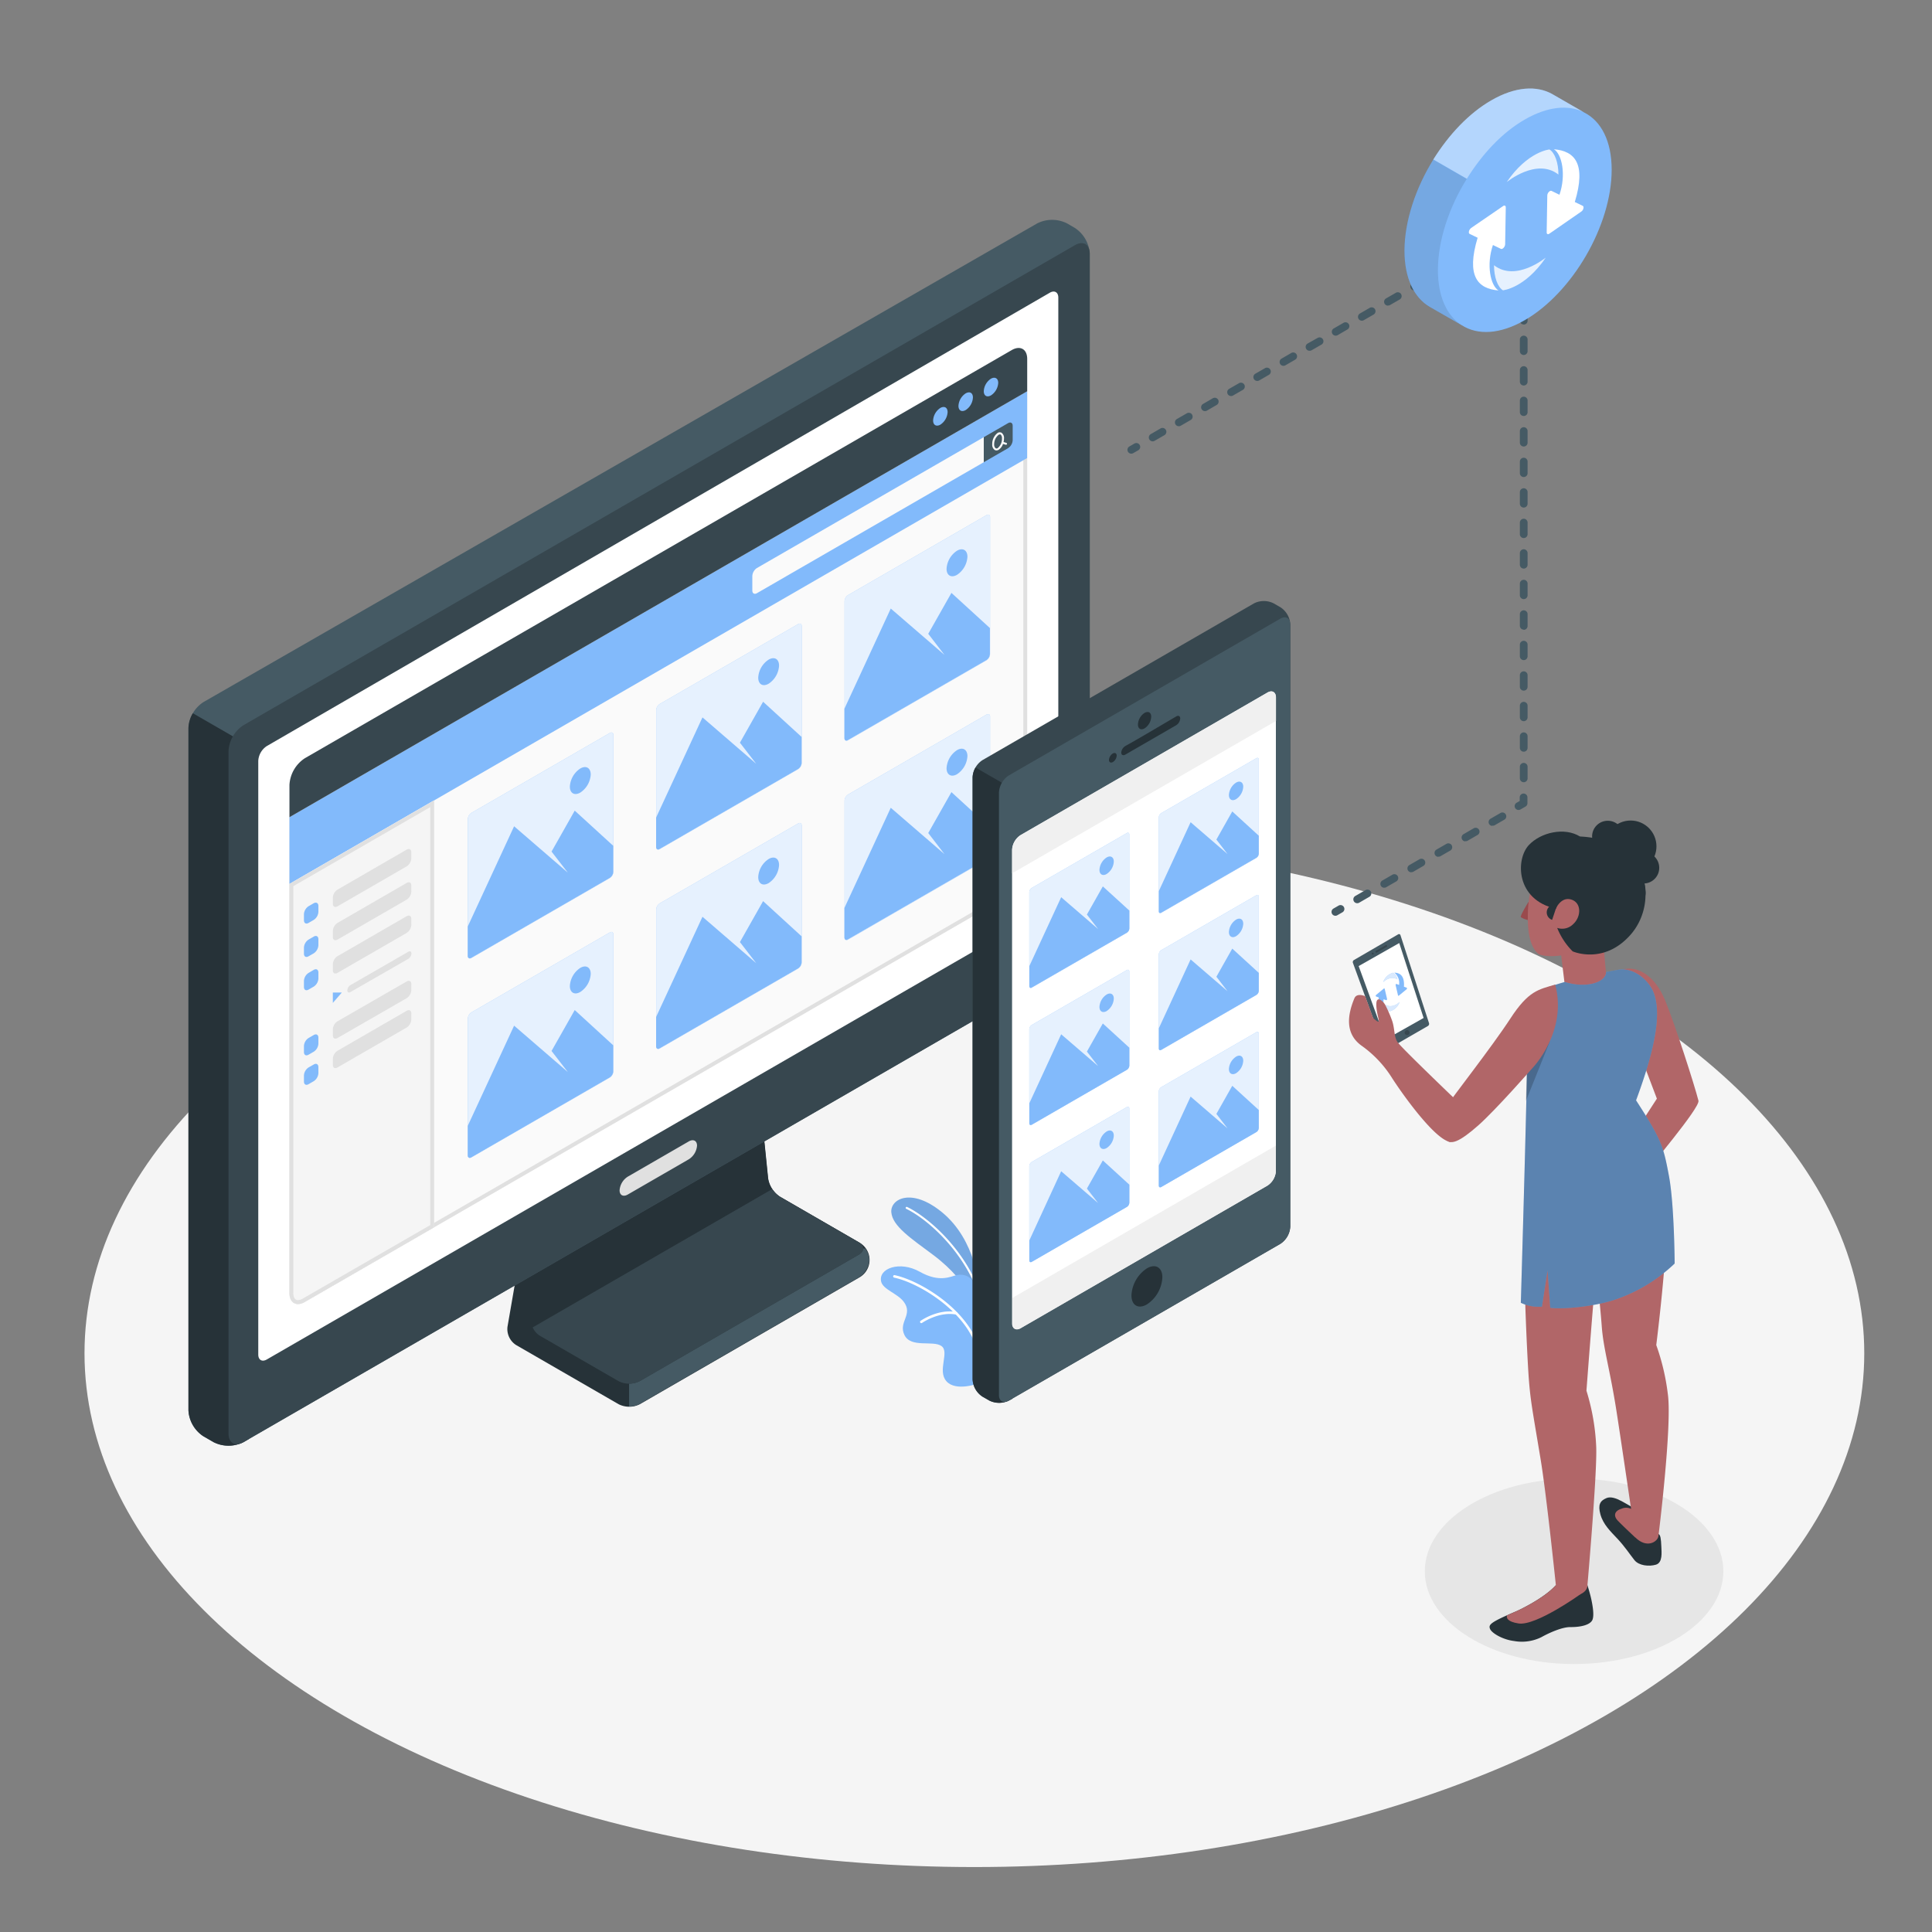 <svg xmlns="http://www.w3.org/2000/svg" viewBox="0 0 500 500"><rect x="0" y="0" width="500" height="500" fill="#808080" stroke="none"/><g id="freepik--Floor--inject-80"><ellipse id="freepik--floor--inject-80" cx="252.17" cy="350.23" rx="230.3" ry="132.96" style="fill:#f5f5f5"></ellipse></g><g id="freepik--Shadow--inject-80"><ellipse id="freepik--shadow--inject-80" cx="407.37" cy="406.65" rx="38.63" ry="24" style="fill:#e6e6e6"></ellipse></g><g id="freepik--Plant--inject-80"><g id="freepik--Plants--inject-80"><path d="M253,340l.36-6.65s-.62-12.31-9.61-19.65c-7.91-6.46-13.33-3.37-13.08,0,.28,3.64,5.14,6.81,10.86,11.09C251.62,332.36,253,340,253,340Z" style="fill:#82BAFB"></path><path d="M253,340l.36-6.65s-.62-12.31-9.61-19.65c-7.91-6.46-13.33-3.37-13.08,0,.28,3.64,5.14,6.81,10.86,11.09C251.62,332.36,253,340,253,340Z" style="opacity:0.1"></path><path d="M254.16,337.13a.26.26,0,0,1-.26-.19c-3.62-12.52-13.8-21.42-19.37-24.1a.26.26,0,0,1-.12-.35.27.27,0,0,1,.35-.13c5.65,2.72,16,11.75,19.65,24.43a.27.27,0,0,1-.18.33Z" style="fill:#fff"></path><path d="M253.53,357.88c-.31.2-6.17,2.34-8.6-.42s.91-7.6-1.3-9.12-7.9.59-9.56-2.84,2.38-5.26-.22-8.65c-1.64-2.14-5.34-3.13-5.81-5.18-.79-3.43,4.84-5.45,10-2.54s8,1.19,9.56.86,4.94-.11,5.24,5.38S253.53,357.88,253.53,357.88Z" style="fill:#82BAFB"></path><path d="M253.34,350.06a.32.32,0,0,1-.34-.24c-2.48-10.26-15.18-17.82-21.59-19.17a.34.34,0,0,1-.26-.39.33.33,0,0,1,.39-.25c6.56,1.38,19.55,9.12,22.1,19.65a.34.34,0,0,1-.24.4Z" style="fill:#fff"></path><path d="M238.46,342.43a.32.32,0,0,1-.29-.14.33.33,0,0,1,.08-.46c.19-.13,4.63-3.19,9.3-2.26a.33.33,0,0,1,.26.39.33.33,0,0,1-.38.25c-4.4-.87-8.76,2.13-8.8,2.16A.58.58,0,0,1,238.46,342.43Z" style="fill:#fff"></path></g></g><g id="freepik--Computer--inject-80"><g id="freepik--device-2--inject-80"><g id="freepik--Device--inject-80"><path d="M186,255.86l-41.13,23.75a7.7,7.7,0,0,0-3.31,4.74l-10.22,59a4.91,4.91,0,0,0,2.22,4.74l26.52,15.31a6.1,6.1,0,0,0,5.52,0l56.68-32.73a5.19,5.19,0,0,0,0-9.17l-20.39-11.78a7,7,0,0,1-3.09-4.76l-4.53-44.53a6.78,6.78,0,0,0-2.92-4.67A5.91,5.91,0,0,0,186,255.86Z" style="fill:#263238"></path><path d="M162.81,353v11a5.63,5.63,0,0,0,2.76-.66l56.68-32.73A5.9,5.9,0,0,0,225,326.1a5.53,5.53,0,0,0-1.08-3h-9.28Z" style="fill:#455a64"></path><path d="M191.15,258.86,150,282.6a7.73,7.73,0,0,0-3.3,4.74l-9.28,53.57a4.9,4.9,0,0,0,2.22,4.74l20.39,11.77a6.1,6.1,0,0,0,5.52,0l56.68-32.72c1.53-.88,1.53-2.31,0-3.19l-20.39-11.78a7,7,0,0,1-3.09-4.76l-4.53-44.53A1.91,1.91,0,0,0,191.15,258.86Z" style="fill:#263238"></path><path d="M222.25,321.51l-20.39-11.78a6.28,6.28,0,0,1-2-2l-62,35.8a4.7,4.7,0,0,0,1.83,2.14l20.39,11.77a6.1,6.1,0,0,0,5.52,0l56.68-32.72C223.78,323.82,223.78,322.39,222.25,321.51Z" style="fill:#37474f"></path><path d="M55.27,373.23l-2.63-1.52a8.57,8.57,0,0,1-3.87-6.7V188.39a8.52,8.52,0,0,1,3.88-6.69L268.42,57.82a8.58,8.58,0,0,1,7.74,0l2,1.16a8.55,8.55,0,0,1,3.86,6.7V242.31a8.58,8.58,0,0,1-3.86,6.7L63,373.23A8.58,8.58,0,0,1,55.27,373.23Z" style="fill:#455a64"></path><path d="M64.32,192.9l-14.41-8.32a7.91,7.91,0,0,0-1.14,3.81V365a8.57,8.57,0,0,0,3.87,6.7l2.63,1.52a8.58,8.58,0,0,0,7.74,0l1.31-.76Z" style="fill:#263238"></path><path d="M59.14,371V194.38a8.53,8.53,0,0,1,3.87-6.7L278.17,63.46c2.13-1.24,3.86-.24,3.86,2.23V242.31a8.58,8.58,0,0,1-3.86,6.7L63,373.23C60.87,374.46,59.14,373.46,59.14,371Z" style="fill:#37474f"></path><path d="M162.48,304.51l15.77-9.11c1.18-.68,2.14-.19,2.14,1.08a4.58,4.58,0,0,1-2.14,3.55l-15.77,9.11c-1.18.68-2.13.19-2.13-1.08A4.57,4.57,0,0,1,162.48,304.51Z" style="fill:#e0e0e0"></path><path d="M69.05,193.08,271.68,75.76c1.22-.71,2.21-.14,2.21,1.27V231a4.88,4.88,0,0,1-2.21,3.83l-202.63,117c-1.22.71-2.21.13-2.21-1.28V196.91A4.9,4.9,0,0,1,69.05,193.08Z" style="fill:#fff"></path></g><g id="freepik--Window--inject-80"><path d="M74.91,334.64c0,2.54,1.79,3.57,4,2.3L261.84,231.32a8.82,8.82,0,0,0,4-6.91V101.26L74.91,211.49Z" style="fill:#fafafa"></path><path d="M264.83,103V224.41a7.86,7.86,0,0,1-3.49,6.05L78.4,336.07a2.67,2.67,0,0,1-1.28.42c-1.09,0-1.21-1.3-1.21-1.85V212.06L264.83,103m1-1.73L74.91,211.49V334.64c0,1.8.9,2.85,2.21,2.85a3.61,3.61,0,0,0,1.78-.55L261.84,231.32a8.82,8.82,0,0,0,4-6.91V101.26Z" style="fill:#e0e0e0"></path><polygon points="74.91 211.49 74.91 228.76 265.82 118.54 265.83 101.26 74.91 211.49" style="fill:#82BAFB"></polygon><path d="M194.7,149.1v3.72c0,.76.54,1.07,1.2.69l58.7-33.89v-6.48L195.9,147A2.65,2.65,0,0,0,194.7,149.1Z" style="fill:#fafafa"></path><path d="M260.89,109.51c.66-.38,1.19-.07,1.19.69v3.72a2.64,2.64,0,0,1-1.19,2.07l-6.29,3.63v-6.48Z" style="fill:#455a64"></path><path d="M260.42,114.61l-.7-.22a4,4,0,0,0,.11-.91,1.63,1.63,0,0,0-.64-1.49,1,1,0,0,0-1,.05,3.56,3.56,0,0,0-1.4,2.91,1.64,1.64,0,0,0,.64,1.5.88.88,0,0,0,.44.12,1.17,1.17,0,0,0,.58-.17,3,3,0,0,0,1.13-1.51l.71.21.07,0a.27.27,0,0,0,.25-.19A.25.25,0,0,0,260.42,114.61ZM258.17,116a.49.49,0,0,1-.5,0,1.2,1.2,0,0,1-.38-1,3.1,3.1,0,0,1,1.14-2.46.6.6,0,0,1,.32-.1.29.29,0,0,1,.18,0,1.18,1.18,0,0,1,.38,1A3.13,3.13,0,0,1,258.17,116Z" style="fill:#fafafa"></path><path d="M74.91,203.13a8.82,8.82,0,0,1,4-6.91L261.84,90.6c2.2-1.27,4-.24,4,2.3v8.36L74.91,211.49Z" style="fill:#37474f"></path><path d="M243.37,105.57a4.14,4.14,0,0,0-1.88,3.25c0,1.19.84,1.67,1.88,1.08a4.16,4.16,0,0,0,1.87-3.25C245.24,105.46,244.4,105,243.37,105.57Z" style="fill:#82BAFB"></path><path d="M249.92,101.8a4.13,4.13,0,0,0-1.87,3.24c0,1.2.83,1.68,1.87,1.08a4.12,4.12,0,0,0,1.87-3.24C251.79,101.69,251,101.2,249.92,101.8Z" style="fill:#82BAFB"></path><path d="M256.47,98a4.11,4.11,0,0,0-1.87,3.24c0,1.19.83,1.68,1.87,1.08a4.15,4.15,0,0,0,1.87-3.24C258.34,97.92,257.5,97.43,256.47,98Z" style="fill:#82BAFB"></path><path d="M78.9,336.94l33.45-19.31V207.15L74.91,228.77V334.64C74.91,337.18,76.7,338.21,78.9,336.94Z" style="fill:#f5f5f5"></path><path d="M111.35,208.88V317.05l-32.95,19a2.67,2.67,0,0,1-1.28.42c-1.09,0-1.21-1.3-1.21-1.85V229.34l35.44-20.46m1-1.73L74.91,228.77V334.64c0,1.8.9,2.85,2.21,2.85a3.61,3.61,0,0,0,1.78-.55l33.45-19.31V207.15Z" style="fill:#e0e0e0"></path><path d="M87.34,230.24l17.91-10.36c.66-.38,1.2-.07,1.2.7v1.55a2.66,2.66,0,0,1-1.19,2.08L87.34,234.56c-.66.38-1.2.07-1.2-.69v-1.56A2.65,2.65,0,0,1,87.34,230.24Z" style="fill:#e0e0e0"></path><path d="M82.4,234.47V236a2.65,2.65,0,0,1-1.2,2.07l-1.35.78c-.66.38-1.19.07-1.19-.69v-1.56a2.64,2.64,0,0,1,1.19-2.07l1.35-.78C81.86,233.4,82.4,233.71,82.4,234.47Z" style="fill:#82BAFB"></path><path d="M87.34,238.85l17.91-10.35c.66-.38,1.2-.08,1.2.69v1.56a2.64,2.64,0,0,1-1.19,2.07L87.34,243.17c-.66.38-1.2.07-1.2-.69v-1.56A2.65,2.65,0,0,1,87.34,238.85Z" style="fill:#e0e0e0"></path><path d="M82.4,243.08v1.56a2.67,2.67,0,0,1-1.2,2.08l-1.35.77c-.66.39-1.19.08-1.19-.69v-1.55a2.64,2.64,0,0,1,1.19-2.08l1.35-.78C81.86,242,82.4,242.32,82.4,243.08Z" style="fill:#82BAFB"></path><path d="M87.34,247.46l17.91-10.35c.66-.38,1.2-.07,1.2.69v1.56a2.64,2.64,0,0,1-1.19,2.07L87.34,251.78c-.66.39-1.2.08-1.2-.69v-1.55A2.65,2.65,0,0,1,87.34,247.46Z" style="fill:#e0e0e0"></path><path d="M82.4,251.7v1.56a2.65,2.65,0,0,1-1.2,2.07l-1.35.78c-.66.38-1.19.07-1.19-.69v-1.56a2.64,2.64,0,0,1,1.19-2.07L81.2,251C81.86,250.62,82.4,250.93,82.4,251.7Z" style="fill:#82BAFB"></path><path d="M87.34,264.31,105.25,254c.66-.38,1.2-.07,1.2.69v1.56a2.64,2.64,0,0,1-1.19,2.07L87.34,268.64c-.66.38-1.2.07-1.2-.69v-1.56A2.67,2.67,0,0,1,87.34,264.31Z" style="fill:#e0e0e0"></path><path d="M82.4,268.55v1.56a2.65,2.65,0,0,1-1.2,2.07l-1.35.78c-.66.38-1.19.07-1.19-.69v-1.56a2.64,2.64,0,0,1,1.19-2.07l1.35-.78C81.86,267.48,82.4,267.79,82.4,268.55Z" style="fill:#82BAFB"></path><path d="M87.34,271.94l17.91-10.35c.66-.38,1.2-.07,1.2.69v1.56a2.64,2.64,0,0,1-1.19,2.07L87.34,276.26c-.66.39-1.2.08-1.2-.69V274A2.65,2.65,0,0,1,87.34,271.94Z" style="fill:#e0e0e0"></path><path d="M82.4,276.18v1.56a2.65,2.65,0,0,1-1.2,2.07l-1.35.78c-.66.38-1.19.07-1.19-.69v-1.56a2.66,2.66,0,0,1,1.19-2.08l1.35-.77C81.86,275.1,82.4,275.41,82.4,276.18Z" style="fill:#82BAFB"></path><polygon points="86.14 256.86 86.14 259.55 88.47 256.86 86.14 256.86" style="fill:#82BAFB"></polygon><path d="M89.89,256.31c0,.5.35.7.79.44l15-8.61a1.77,1.77,0,0,0,.8-1.38c0-.5-.36-.71-.8-.45l-15,8.64A1.72,1.72,0,0,0,89.89,256.31Z" style="fill:#e0e0e0"></path><path d="M122,210.37l35.83-20.68c.5-.29.91-.06.91.52v35.45a2,2,0,0,1-.91,1.58L122,247.93c-.51.29-.92,0-.92-.53V212A2,2,0,0,1,122,210.37Z" style="fill:#82BAFB"></path><path d="M122,210.37l35.83-20.68c.5-.29.91-.06.91.52v35.45a2,2,0,0,1-.91,1.58L122,247.93c-.51.29-.92,0-.92-.53V212A2,2,0,0,1,122,210.37Z" style="fill:#fff;opacity:0.8"></path><path d="M148.74,209.79l-6,10.6,4.21,5.45-13.9-12-12,25.94v7.59c0,.58.41.82.92.53l35.83-20.69a2,2,0,0,0,.91-1.58v-6.73Z" style="fill:#82BAFB"></path><path d="M150.18,198.89c1.49-.86,2.7-.16,2.7,1.56a6,6,0,0,1-2.7,4.67c-1.49.86-2.7.17-2.7-1.55A6,6,0,0,1,150.18,198.89Z" style="fill:#82BAFB"></path><path d="M170.74,182.19l35.83-20.68c.51-.29.91-.06.91.52v35.45a2,2,0,0,1-.91,1.58l-35.83,20.69c-.5.29-.91.05-.91-.53V183.77A2,2,0,0,1,170.74,182.19Z" style="fill:#82BAFB"></path><path d="M170.74,182.19l35.83-20.68c.51-.29.91-.06.91.52v35.45a2,2,0,0,1-.91,1.58l-35.83,20.69c-.5.29-.91.05-.91-.53V183.77A2,2,0,0,1,170.74,182.19Z" style="fill:#fff;opacity:0.8"></path><path d="M197.49,181.61l-6,10.6,4.21,5.45-13.9-12-12,25.93v7.6c0,.58.41.82.91.53l35.83-20.69a2,2,0,0,0,.91-1.58v-6.73Z" style="fill:#82BAFB"></path><path d="M198.93,170.71c1.49-.86,2.69-.16,2.69,1.56a6,6,0,0,1-2.69,4.67c-1.5.86-2.7.17-2.7-1.56A5.93,5.93,0,0,1,198.93,170.71Z" style="fill:#82BAFB"></path><path d="M219.49,154l35.83-20.69c.5-.29.91-.05.91.53V169.3a2,2,0,0,1-.91,1.58l-35.83,20.69c-.51.29-.92.06-.92-.53V155.6A2,2,0,0,1,219.49,154Z" style="fill:#82BAFB"></path><path d="M219.49,154l35.83-20.69c.5-.29.91-.05.91.53V169.3a2,2,0,0,1-.91,1.58l-35.83,20.69c-.51.29-.92.06-.92-.53V155.6A2,2,0,0,1,219.49,154Z" style="fill:#fff;opacity:0.8"></path><path d="M246.23,153.44l-6,10.59,4.2,5.46-13.9-12-12,25.94V191c0,.59.41.82.92.53l35.83-20.69a2,2,0,0,0,.91-1.58v-6.72Z" style="fill:#82BAFB"></path><path d="M247.67,142.53c1.49-.86,2.7-.16,2.7,1.56a6,6,0,0,1-2.7,4.68c-1.49.86-2.7.16-2.7-1.56A6,6,0,0,1,247.67,142.53Z" style="fill:#82BAFB"></path><path d="M122,262l35.83-20.69c.5-.29.91-.06.91.53v35.44a2,2,0,0,1-.91,1.58L122,299.53c-.51.29-.92.05-.92-.53V263.56A2,2,0,0,1,122,262Z" style="fill:#82BAFB"></path><path d="M122,262l35.83-20.69c.5-.29.91-.06.91.53v35.44a2,2,0,0,1-.91,1.58L122,299.53c-.51.29-.92.05-.92-.53V263.56A2,2,0,0,1,122,262Z" style="fill:#fff;opacity:0.8"></path><path d="M148.74,261.4l-6,10.59,4.21,5.45-13.9-12-12,25.94V299c0,.58.41.82.92.53l35.83-20.69a2,2,0,0,0,.91-1.58v-6.73Z" style="fill:#82BAFB"></path><path d="M150.18,250.49c1.49-.86,2.7-.16,2.7,1.56a6,6,0,0,1-2.7,4.67c-1.49.87-2.7.17-2.7-1.55A6,6,0,0,1,150.18,250.49Z" style="fill:#82BAFB"></path><path d="M170.74,233.79l35.83-20.68c.51-.29.91-.06.91.52v35.45a2,2,0,0,1-.91,1.58l-35.83,20.69c-.5.29-.91,0-.91-.53V235.37A2,2,0,0,1,170.74,233.79Z" style="fill:#82BAFB"></path><path d="M170.74,233.79l35.83-20.68c.51-.29.91-.06.91.52v35.45a2,2,0,0,1-.91,1.58l-35.83,20.69c-.5.29-.91,0-.91-.53V235.37A2,2,0,0,1,170.74,233.79Z" style="fill:#fff;opacity:0.8"></path><path d="M197.49,233.21l-6,10.6,4.21,5.45-13.9-12-12,25.93v7.6c0,.58.41.82.91.53l35.83-20.69a2,2,0,0,0,.91-1.58v-6.73Z" style="fill:#82BAFB"></path><path d="M198.93,222.31c1.49-.86,2.69-.16,2.69,1.56a6,6,0,0,1-2.69,4.67c-1.5.86-2.7.17-2.7-1.55A5.94,5.94,0,0,1,198.93,222.31Z" style="fill:#82BAFB"></path><path d="M219.49,205.62l35.83-20.69c.5-.29.91-.05.91.53V220.9a2,2,0,0,1-.91,1.58l-35.83,20.69c-.51.29-.92.06-.92-.53V207.2A2,2,0,0,1,219.49,205.62Z" style="fill:#82BAFB"></path><path d="M219.49,205.62l35.83-20.69c.5-.29.91-.05.91.53V220.9a2,2,0,0,1-.91,1.58l-35.83,20.69c-.51.29-.92.06-.92-.53V207.2A2,2,0,0,1,219.49,205.62Z" style="fill:#fff;opacity:0.8"></path><path d="M246.23,205l-6,10.59,4.2,5.46-13.9-12-12,25.94v7.59c0,.59.41.82.92.53l35.83-20.69a2,2,0,0,0,.91-1.58v-6.72Z" style="fill:#82BAFB"></path><path d="M247.67,194.14c1.49-.87,2.7-.17,2.7,1.55a6,6,0,0,1-2.7,4.68c-1.49.86-2.7.16-2.7-1.56A6,6,0,0,1,247.67,194.14Z" style="fill:#82BAFB"></path></g></g></g><g id="freepik--Mobile--inject-80"><g id="freepik--device--inject-80"><path d="M256,362.46l-1.74-1a5.66,5.66,0,0,1-2.56-4.43V201.15a5.67,5.67,0,0,1,2.56-4.43l70.26-40.56a5.64,5.64,0,0,1,5.12,0l1.74,1a5.66,5.66,0,0,1,2.55,4.43V317.46a5.66,5.66,0,0,1-2.55,4.43l-70.27,40.57A5.68,5.68,0,0,1,256,362.46Z" style="fill:#37474f"></path><path d="M262,204.14l-9.53-5.51a5.27,5.27,0,0,0-.75,2.52V357a5.66,5.66,0,0,0,2.56,4.43l1.74,1a5.68,5.68,0,0,0,5.11,0L262,362Z" style="fill:#263238"></path><path d="M258.53,205.11V361c0,1.63,1.14,2.29,2.55,1.48l70.27-40.57a5.66,5.66,0,0,0,2.55-4.43V161.59c0-1.63-1.14-2.29-2.55-1.48l-70.27,40.57A5.66,5.66,0,0,0,258.53,205.11Z" style="fill:#455a64"></path><path d="M264.14,216.12,328,179.24c1.21-.7,2.2-.13,2.2,1.27V303.05a4.86,4.86,0,0,1-2.2,3.79l-63.89,36.89c-1.21.69-2.19.13-2.19-1.27V219.92A4.85,4.85,0,0,1,264.14,216.12Z" style="fill:#fff"></path><path d="M296.21,184.5c1-.55,1.72-.11,1.72,1a3.76,3.76,0,0,1-1.72,3c-.94.55-1.71.11-1.71-1A3.78,3.78,0,0,1,296.21,184.5Z" style="fill:#263238"></path><path d="M291.27,193.05c3.48-1.92,9.69-5.62,13.12-7.63.58-.35,1.05-.11,1.05.52a2.24,2.24,0,0,1-1.06,1.76l-13.14,7.59c-.59.34-1.06.1-1.06-.53A2.19,2.19,0,0,1,291.27,193.05Z" style="fill:#263238"></path><path d="M288,195c.53-.3,1-.06,1,.56a2.11,2.11,0,0,1-1,1.66c-.53.31-1,.06-1-.55A2.16,2.16,0,0,1,288,195Z" style="fill:#263238"></path><path d="M296.82,328.25c2.23-1.29,4-.25,4,2.33a8.9,8.9,0,0,1-4,7c-2.23,1.29-4,.25-4-2.33A8.89,8.89,0,0,1,296.82,328.25Z" style="fill:#263238"></path><path d="M267,229.8l24.63-14.21c.35-.2.63,0,.63.36v24.36a1.39,1.39,0,0,1-.63,1.09L267,255.61c-.34.2-.62,0-.62-.36V230.89A1.4,1.4,0,0,1,267,229.8Z" style="fill:#82BAFB"></path><path d="M267,229.8l24.63-14.21c.35-.2.63,0,.63.36v24.36a1.39,1.39,0,0,1-.63,1.09L267,255.61c-.34.2-.62,0-.62-.36V230.89A1.4,1.4,0,0,1,267,229.8Z" style="fill:#fff;opacity:0.8"></path><path d="M285.41,229.4l-4.12,7.29,2.9,3.75-9.56-8.24L266.4,250v5.22c0,.4.28.56.62.36l24.63-14.21a1.39,1.39,0,0,0,.63-1.09v-4.62Z" style="fill:#82BAFB"></path><path d="M286.4,221.91c1-.59,1.85-.11,1.85,1.07a4.1,4.1,0,0,1-1.85,3.21c-1,.6-1.86.12-1.86-1.07A4.09,4.09,0,0,1,286.4,221.91Z" style="fill:#82BAFB"></path><path d="M300.53,210.43l24.62-14.21c.35-.2.63,0,.63.36v24.36a1.39,1.39,0,0,1-.63,1.09l-24.62,14.21c-.35.2-.63,0-.63-.36V211.52A1.39,1.39,0,0,1,300.53,210.43Z" style="fill:#82BAFB"></path><path d="M300.53,210.43l24.62-14.21c.35-.2.63,0,.63.36v24.36a1.39,1.39,0,0,1-.63,1.09l-24.62,14.21c-.35.2-.63,0-.63-.36V211.52A1.39,1.39,0,0,1,300.53,210.43Z" style="fill:#fff;opacity:0.8"></path><path d="M318.91,210l-4.11,7.28,2.89,3.75-9.56-8.24-8.23,17.83v5.22c0,.4.28.56.63.36L325.15,222a1.39,1.39,0,0,0,.63-1.09v-4.62Z" style="fill:#82BAFB"></path><path d="M319.9,202.54c1-.59,1.85-.11,1.85,1.07a4.1,4.1,0,0,1-1.85,3.21c-1,.6-1.86.12-1.86-1.07A4.09,4.09,0,0,1,319.9,202.54Z" style="fill:#82BAFB"></path><path d="M267,265.27l24.63-14.22c.35-.2.63,0,.63.36v24.37a1.37,1.37,0,0,1-.63,1.08L267,291.08c-.34.2-.62,0-.62-.36V266.36A1.4,1.4,0,0,1,267,265.27Z" style="fill:#82BAFB"></path><path d="M267,265.27l24.63-14.22c.35-.2.63,0,.63.36v24.37a1.37,1.37,0,0,1-.63,1.08L267,291.08c-.34.2-.62,0-.62-.36V266.36A1.4,1.4,0,0,1,267,265.27Z" style="fill:#fff;opacity:0.8"></path><path d="M285.41,264.87l-4.12,7.28,2.9,3.75-9.56-8.23L266.4,285.5v5.22c0,.4.28.56.62.36l24.63-14.22a1.37,1.37,0,0,0,.63-1.08v-4.63Z" style="fill:#82BAFB"></path><path d="M286.4,257.38c1-.59,1.85-.11,1.85,1.07a4.1,4.1,0,0,1-1.85,3.21c-1,.59-1.86.11-1.86-1.07A4.09,4.09,0,0,1,286.4,257.38Z" style="fill:#82BAFB"></path><path d="M300.53,245.9l24.62-14.22c.35-.2.63,0,.63.36v24.37a1.37,1.37,0,0,1-.63,1.08l-24.62,14.22c-.35.2-.63,0-.63-.36V247A1.39,1.39,0,0,1,300.53,245.9Z" style="fill:#82BAFB"></path><path d="M300.53,245.9l24.62-14.22c.35-.2.63,0,.63.36v24.37a1.37,1.37,0,0,1-.63,1.08l-24.62,14.22c-.35.2-.63,0-.63-.36V247A1.39,1.39,0,0,1,300.53,245.9Z" style="fill:#fff;opacity:0.8"></path><path d="M318.91,245.5l-4.11,7.28,2.89,3.75-9.56-8.23-8.23,17.83v5.22c0,.4.28.56.63.36l24.62-14.22a1.37,1.37,0,0,0,.63-1.08v-4.63Z" style="fill:#82BAFB"></path><path d="M319.9,238c1-.59,1.85-.11,1.85,1.07a4.1,4.1,0,0,1-1.85,3.21c-1,.59-1.86.11-1.86-1.07A4.09,4.09,0,0,1,319.9,238Z" style="fill:#82BAFB"></path><path d="M267,300.72l24.63-14.22c.35-.2.63,0,.63.36v24.36a1.39,1.39,0,0,1-.63,1.09L267,326.53c-.34.2-.62,0-.62-.36V301.8A1.38,1.38,0,0,1,267,300.72Z" style="fill:#82BAFB"></path><path d="M267,300.72l24.63-14.22c.35-.2.63,0,.63.36v24.36a1.39,1.39,0,0,1-.63,1.09L267,326.53c-.34.2-.62,0-.62-.36V301.8A1.38,1.38,0,0,1,267,300.72Z" style="fill:#fff;opacity:0.8"></path><path d="M285.41,300.32l-4.12,7.28,2.9,3.75-9.56-8.23L266.4,321v5.22c0,.4.28.56.62.36l24.63-14.22a1.39,1.39,0,0,0,.63-1.09V306.6Z" style="fill:#82BAFB"></path><path d="M286.4,292.83c1-.6,1.85-.12,1.85,1.07a4.1,4.1,0,0,1-1.85,3.21c-1,.59-1.86.11-1.86-1.07A4.09,4.09,0,0,1,286.4,292.83Z" style="fill:#82BAFB"></path><path d="M300.53,281.35l24.62-14.22c.35-.2.63,0,.63.36v24.36a1.39,1.39,0,0,1-.63,1.09l-24.62,14.22c-.35.2-.63,0-.63-.36V282.44A1.39,1.39,0,0,1,300.53,281.35Z" style="fill:#82BAFB"></path><path d="M300.53,281.35l24.62-14.22c.35-.2.63,0,.63.36v24.36a1.39,1.39,0,0,1-.63,1.09l-24.62,14.22c-.35.2-.63,0-.63-.36V282.44A1.39,1.39,0,0,1,300.53,281.35Z" style="fill:#fff;opacity:0.8"></path><path d="M318.91,281l-4.11,7.28,2.89,3.75-9.56-8.23-8.23,17.83v5.22c0,.4.28.56.63.36l24.62-14.22a1.39,1.39,0,0,0,.63-1.09v-4.62Z" style="fill:#82BAFB"></path><path d="M319.9,273.46c1-.6,1.85-.12,1.85,1.07a4.1,4.1,0,0,1-1.85,3.21c-1,.59-1.86.11-1.86-1.07A4.09,4.09,0,0,1,319.9,273.46Z" style="fill:#82BAFB"></path><path d="M330.23,180.51c0-1.4-1-2-2.2-1.27l-63.89,36.88a4.85,4.85,0,0,0-2.19,3.8V226l68.28-39.42Z" style="fill:#f0f0f0"></path><path d="M262,335.9v6.56c0,1.4,1,2,2.19,1.27L328,306.84a4.86,4.86,0,0,0,2.2-3.79v-6.57Z" style="fill:#f0f0f0"></path></g></g><g id="freepik--sync-icon--inject-80"><g id="freepik--sync-icon--inject-80"><path d="M345.6,237a1,1,0,0,1-.51-1.86l1.3-.75a1,1,0,1,1,1,1.73l-1.3.75A1,1,0,0,1,345.6,237Z" style="fill:#455a64"></path><path d="M351.25,233.75a1,1,0,0,1-.5-1.87l2.61-1.5a1,1,0,1,1,1,1.73l-2.61,1.51A1,1,0,0,1,351.25,233.75Zm7-4a1,1,0,0,1-.5-1.87l2.61-1.51a1,1,0,0,1,1,1.74l-2.61,1.5A.9.9,0,0,1,358.21,229.73Zm7-4a1,1,0,0,1-.5-1.87l2.61-1.51a1,1,0,0,1,1.37.37,1,1,0,0,1-.37,1.36l-2.61,1.51A1,1,0,0,1,365.18,225.71Zm7-4a1,1,0,0,1-.86-.5,1,1,0,0,1,.36-1.37l2.62-1.51a1,1,0,0,1,1,1.73l-2.62,1.51A1,1,0,0,1,372.14,221.69Zm7-4a1,1,0,0,1-.5-1.86l2.61-1.51a1,1,0,1,1,1,1.73l-2.61,1.51A1,1,0,0,1,379.11,217.66Zm7-4a1,1,0,0,1-.51-1.86l2.62-1.51a1,1,0,0,1,1,1.73l-2.62,1.51A1,1,0,0,1,386.08,213.64Z" style="fill:#455a64"></path><path d="M393,209.62a1,1,0,0,1-.5-1.87l.8-.46v-.92a1,1,0,0,1,2,0v1.5a1,1,0,0,1-.5.87l-1.3.75A1,1,0,0,1,393,209.62Z" style="fill:#455a64"></path><path d="M394.34,202.44a1,1,0,0,1-1-1v-3a1,1,0,1,1,2,0v3A1,1,0,0,1,394.34,202.44Zm0-7.9a1,1,0,0,1-1-1v-3a1,1,0,1,1,2,0v3A1,1,0,0,1,394.34,194.54Zm0-7.9a1,1,0,0,1-1-1v-3a1,1,0,0,1,2,0v3A1,1,0,0,1,394.34,186.64Zm0-7.9a1,1,0,0,1-1-1v-3a1,1,0,0,1,2,0v3A1,1,0,0,1,394.34,178.74Zm0-7.9a1,1,0,0,1-1-1v-3a1,1,0,0,1,2,0v3A1,1,0,0,1,394.34,170.84Zm0-7.89a1,1,0,0,1-1-1v-3a1,1,0,1,1,2,0v3A1,1,0,0,1,394.34,163Zm0-7.9a1,1,0,0,1-1-1v-3a1,1,0,1,1,2,0v3A1,1,0,0,1,394.34,155.05Zm0-7.9a1,1,0,0,1-1-1v-3a1,1,0,0,1,2,0v3A1,1,0,0,1,394.34,147.15Zm0-7.9a1,1,0,0,1-1-1v-3a1,1,0,0,1,2,0v3A1,1,0,0,1,394.34,139.25Zm0-7.89a1,1,0,0,1-1-1v-3a1,1,0,0,1,2,0v3A1,1,0,0,1,394.34,131.36Zm0-7.9a1,1,0,0,1-1-1v-3a1,1,0,1,1,2,0v3A1,1,0,0,1,394.34,123.46Zm0-7.9a1,1,0,0,1-1-1v-3a1,1,0,1,1,2,0v3A1,1,0,0,1,394.34,115.56Zm0-7.9a1,1,0,0,1-1-1v-3a1,1,0,1,1,2,0v3A1,1,0,0,1,394.34,107.66Zm0-7.89a1,1,0,0,1-1-1v-3a1,1,0,0,1,2,0v3A1,1,0,0,1,394.34,99.77Zm0-7.9a1,1,0,0,1-1-1v-3a1,1,0,0,1,2,0v3A1,1,0,0,1,394.34,91.87Zm0-7.9a1,1,0,0,1-1-1V80a1,1,0,1,1,2,0v3A1,1,0,0,1,394.34,84Zm0-7.9a1,1,0,0,1-1-1v-3a1,1,0,0,1,2,0v3A1,1,0,0,1,394.34,76.07Zm0-7.9a1,1,0,0,1-1-1v-3a1,1,0,1,1,2,0v3A1,1,0,0,1,394.34,68.17Z" style="fill:#455a64"></path><path d="M394.34,60.28a1,1,0,0,1-1-.81,1,1,0,0,1-1.19-.44,1,1,0,0,1,.37-1.37l1.3-.75a1,1,0,0,1,1,0,1,1,0,0,1,.5.87v1.5A1,1,0,0,1,394.34,60.28Z" style="fill:#455a64"></path><path d="M298.32,114.22a1,1,0,0,1-.5-1.87l2.53-1.47a1,1,0,0,1,1,1.74l-2.53,1.46A1,1,0,0,1,298.32,114.22Zm6.76-3.91a1,1,0,0,1-.5-1.87l2.54-1.46a1,1,0,1,1,1,1.73l-2.54,1.47A1,1,0,0,1,305.08,110.31Zm6.77-3.91a1,1,0,0,1-.87-.5,1,1,0,0,1,.37-1.36l2.53-1.47a1,1,0,0,1,1.37.37,1,1,0,0,1-.37,1.36l-2.53,1.47A1,1,0,0,1,311.85,106.4Zm6.76-3.9a1,1,0,0,1-.5-1.87l2.54-1.46a1,1,0,0,1,1.37.36,1,1,0,0,1-.37,1.37l-2.54,1.46A1,1,0,0,1,318.61,102.5Zm6.77-3.91a1,1,0,0,1-.5-1.87l2.54-1.46a1,1,0,0,1,1,1.73l-2.54,1.47A1,1,0,0,1,325.38,98.59Zm6.77-3.91a1,1,0,0,1-.5-1.86l2.53-1.47a1,1,0,0,1,1,1.74l-2.53,1.46A1,1,0,0,1,332.15,94.68Zm6.76-3.9a1,1,0,0,1-.5-1.87L341,87.45a1,1,0,0,1,1.37.36,1,1,0,0,1-.37,1.37l-2.54,1.46A1,1,0,0,1,338.91,90.78Zm6.77-3.91a1,1,0,0,1-.5-1.87l2.53-1.46a1,1,0,0,1,1.37.37,1,1,0,0,1-.37,1.36l-2.53,1.47A1,1,0,0,1,345.68,86.87ZM352.45,83a1,1,0,0,1-.87-.5,1,1,0,0,1,.36-1.36l2.54-1.47a1,1,0,0,1,1,1.74l-2.54,1.46A1,1,0,0,1,352.45,83Zm6.76-3.9a1,1,0,0,1-.5-1.87l2.54-1.46a1,1,0,0,1,1.36.36,1,1,0,0,1-.36,1.37l-2.54,1.46A.93.93,0,0,1,359.21,79.06ZM366,75.15a1,1,0,0,1-.87-.5,1,1,0,0,1,.37-1.36L368,71.82a1,1,0,0,1,1.37.37,1,1,0,0,1-.37,1.36L366.48,75A1,1,0,0,1,366,75.15Zm6.76-3.9a1,1,0,0,1-.5-1.87l2.54-1.46a1,1,0,0,1,1.37.36,1,1,0,0,1-.37,1.37l-2.54,1.46A1,1,0,0,1,372.74,71.25Zm6.77-3.91a1,1,0,0,1-.5-1.87L381.55,64a1,1,0,0,1,1,1.73L380,67.21A1,1,0,0,1,379.51,67.34Zm6.77-3.91a1,1,0,0,1-.51-1.86l2.54-1.47a1,1,0,0,1,1.37.37,1,1,0,0,1-.37,1.36l-2.54,1.47A1,1,0,0,1,386.28,63.43Z" style="fill:#455a64"></path><path d="M292.79,117.41a1,1,0,0,1-.5-1.87l1.3-.75a1,1,0,0,1,1.36.37,1,1,0,0,1-.36,1.36l-1.3.75A1,1,0,0,1,292.79,117.41Z" style="fill:#455a64"></path><path d="M410,29.12l-8.16-4.71h0l-.09-.05h0c-4.07-2.29-9.63-1.95-15.8,1.61-5.77,3.33-11,8.88-15,15.3-4.59,7.39-7.48,16-7.48,23.63,0,7.16,2.51,12.19,6.56,14.54h0l8.29,4.74c4.1,2.61,9.88,2.38,16.29-1.32C407,75.71,417.1,58.28,417.1,43.94,417.1,36.48,414.37,31.33,410,29.12Z" style="fill:#82BAFB"></path><path d="M378.17,84.11,370,79.46h0c-4.05-2.34-6.56-7.37-6.56-14.53,0-7.68,2.89-16.23,7.48-23.63l8.67,5c-4.59,7.39-7.46,15.94-7.46,23.61C372.14,76.74,374.43,81.63,378.17,84.11Z" style="opacity:0.1"></path><path d="M409.83,29c-4-1.94-9.34-1.45-15.21,1.93s-11,8.9-15,15.33l-8.67-5c4-6.43,9.23-12,15-15.3,6.16-3.56,11.74-3.9,15.8-1.61v0l.08.06h0Z" style="fill:#fff;opacity:0.4"></path><path d="M409.63,53.28l-2.07-1c3-9.92,0-13.19-5.4-13.65,2.11,1.3,3.18,6.68,1.43,11.77l-2.06-1c-.41-.19-1.08.53-1.09,1.17l-.16,9.58c0,.44.31.59.69.33l8.27-5.73C409.8,54.4,410,53.48,409.63,53.28Z" style="fill:#fff"></path><path d="M403.32,45.17c0-3.08-.94-5.65-2.32-6.49,0,0-5.64.49-11.07,8.45C389.93,47.13,397.66,40.75,403.32,45.17Z" style="fill:#fff;opacity:0.8"></path><path d="M380.34,60.53l2.07,1c-3,9.92,0,13.19,5.4,13.64-2.11-1.29-3.18-6.67-1.44-11.76l2.07,1c.41.19,1.07-.53,1.09-1.17l.16-9.58c0-.44-.32-.59-.69-.33L380.73,59C380.17,59.41,379.93,60.33,380.34,60.53Z" style="fill:#fff"></path><path d="M386.65,68.64c0,3.08.94,5.65,2.31,6.49,0,0,5.65-.49,11.08-8.45C400,66.68,392.31,73.06,386.65,68.64Z" style="fill:#fff;opacity:0.8"></path></g></g><g id="freepik--Character--inject-80"><g id="freepik--character--inject-80"><path d="M361.84,241.81l-11.45,6.65a.62.62,0,0,0-.26.72l8.13,22.29a.4.4,0,0,0,.6.22l10.69-6.17a.65.65,0,0,0,.28-.73L362.43,242A.39.39,0,0,0,361.84,241.81Z" style="fill:#455a64"></path><polygon points="351.62 250.02 362.12 244.06 368.43 263.45 358.56 269.02 351.62 250.02" style="fill:#fff"></polygon><path d="M364,255.6l-.66-.24c.19-2.72-.92-3.58-2.48-3.64a3.46,3.46,0,0,1,1.22,3.18l-.66-.25c-.13-.05-.27.16-.23.33l.61,2.6a.13.13,0,0,0,.23.08l2-1.64C364.16,255.91,364.16,255.65,364,255.6Z" style="fill:#82BAFB"></path><path d="M361.67,253.48a2.71,2.71,0,0,0-1.11-1.74,3.72,3.72,0,0,0-2.58,2.42S359.74,252.34,361.67,253.48Z" style="fill:#fff;opacity:0.4"></path><path d="M356.16,257.9l.66.24c-.19,2.73.92,3.58,2.48,3.64a3.43,3.43,0,0,1-1.22-3.17l.66.24c.13,0,.27-.15.23-.33l-.61-2.6a.14.14,0,0,0-.23-.08l-2,1.65C356,257.6,356,257.85,356.16,257.9Z" style="fill:#82BAFB"></path><path d="M358.52,260a2.68,2.68,0,0,0,1.11,1.73,3.69,3.69,0,0,0,2.58-2.41S360.44,261.16,358.52,260Z" style="fill:#82BAFB"></path><path d="M361.67,253.48a2.71,2.71,0,0,0-1.11-1.74,3.72,3.72,0,0,0-2.58,2.42S359.74,252.34,361.67,253.48Z" style="fill:#82BAFB"></path><path d="M361.67,253.48a2.71,2.71,0,0,0-1.11-1.74,3.72,3.72,0,0,0-2.58,2.42S359.74,252.34,361.67,253.48Z" style="fill:#fff;opacity:0.7"></path><path d="M358.52,260a2.68,2.68,0,0,0,1.11,1.73,3.69,3.69,0,0,0,2.58-2.41S360.44,261.16,358.52,260Z" style="fill:#fff;opacity:0.7"></path><path d="M356.22,246.55a.26.26,0,0,1-.22-.13.25.25,0,0,1,.09-.34l2.53-1.46a.25.25,0,0,1,.34.09.26.26,0,0,1-.09.35l-2.53,1.45A.19.19,0,0,1,356.22,246.55Z" style="fill:#37474f"></path><path d="M355.51,246.79a.25.25,0,1,1-.25-.24A.25.25,0,0,1,355.51,246.79Z" style="fill:#37474f"></path><path d="M364.79,267.24a.63.63,0,1,1-.63-.63A.63.63,0,0,1,364.79,267.24Z" style="fill:#37474f"></path><path d="M420.15,250.85c3.93-.92,8.24,1.87,10.77,8s7.59,21.89,8.64,26c.47,1.85-13.54,18.18-13,17.94.16-.08-4.56-8-4.56-8l6.8-10.46L424.5,273Z" style="fill:#b16668"></path><path d="M429.2,397c.53.2.67,1.21.75,3.23.06,1.52.39,4.18-1.4,4.71s-4.4.26-5.55-1.17c-1.43-1.8-2.39-3.38-4.43-5.57-1.77-1.89-3.68-3.67-4.4-6.33-.64-2.41-.1-3.45,1.54-4.15,2.25-1,5.8,2.18,7.57,2.68C424.8,390.82,428.67,396.79,429.2,397Z" style="fill:#263238"></path><path d="M422.11,390.47a3.09,3.09,0,0,0-2.5,0c-1.7.52-2.2,1.74-.9,3.1s4.49,4.33,4.49,4.33l1.43-3.84Z" style="fill:#b16668"></path><path d="M410.79,410.14s.71,2.16,1.09,4c.31,1.49.74,4,.22,5.12s-2.57,1.85-5.74,1.83c-2.05,0-5.25,1.38-7.44,2.6a11.38,11.38,0,0,1-7.1,1c-2.82-.33-5.74-2-6.2-3.13s.13-1.73,6.78-4.56c.06,0,7-3.16,10.21-6.71Z" style="fill:#263238"></path><path d="M392.4,417,390,418.07c-.17.63.08,1.63,3,2.08,4.51.7,16.08-7.61,16.08-7.61s-.37-1.27-.74-2.35l-5.75.12C399.4,413.86,392.46,417,392.4,417Z" style="fill:#b16668"></path><path d="M431.64,360.83a58.38,58.38,0,0,0-3-12.73s1.39-11,2.2-21.47c1.45-18.84.29-25-3.42-33.46,0,0-31.63-3.2-32.59,9.94-1.2,16.37.39,48,.83,53.78s1,8.39,3,20.48c1.56,9.19,4.13,34.16,4.13,34.16,1.05,2.49,7.35,2,8-.83,0,0,2.59-29.55,2.31-36.22a57,57,0,0,0-2.53-14.57s2-26.67,2.54-30.92c0,0,1,8.46,1.42,14.25s2.15,11.3,3.82,22c1.45,9.32,4.85,32.62,4.85,32.62,3,3,5.79,1.14,6-.3C429.2,397.6,432.77,368.91,431.64,360.83Z" style="fill:#b16668"></path><polygon points="403.95 246.6 405.44 258.82 416.18 257.85 414.95 244.28 403.95 246.6" style="fill:#b16668"></polygon><path d="M428,257c-1.18-3.22-5.2-6.8-9.33-6-1.07.2-2,.36-3,.56-.1,2.82-5.4,4.27-10.69,2.57-1.59.45-3,.91-4.37,1.39-3.78,1.35-5.3,7.63-5.38,18.14s-1.64,63.5-1.64,63.5a10.69,10.69,0,0,0,5.46,1l1.46-9.43.69,9.71c3,.49,11.36-.29,16.66-2.06a41.72,41.72,0,0,0,15.54-9.38s-.08-15.23-1.48-22.67-1.8-9.2-8.51-19.56C429.05,269.53,429.73,261.75,428,257Z" style="fill:#82BAFB"></path><g style="opacity:0.3"><path d="M428,257c-1.18-3.22-5.2-6.8-9.33-6-1.07.2-2,.36-3,.56-.1,2.82-5.4,4.27-10.69,2.57-1.59.45-3,.91-4.37,1.39-3.78,1.35-5.3,7.63-5.38,18.14s-1.64,63.5-1.64,63.5a10.69,10.69,0,0,0,5.46,1l1.46-9.43.69,9.71c3,.49,11.36-.29,16.66-2.06a41.72,41.72,0,0,0,15.54-9.38s-.08-15.23-1.48-22.67-1.8-9.2-8.51-19.56C429.05,269.53,429.73,261.75,428,257Z"></path></g><polygon points="395.1 278.08 401.14 269.38 394.91 284.92 395.1 278.08" style="opacity:0.2"></polygon><path d="M397.91,231.53s-4.19-4.73-1.13-9.54c3.6-5.67,10.56-6.63,18.8-4.42a14.62,14.62,0,0,1,10.31,13.27c.39,6-16.46,10.5-16.08,14.64Z" style="fill:#263238"></path><path d="M395.6,233.37s-2.28,3.67-2,4a5.78,5.78,0,0,0,1.85.74Z" style="fill:#9a4a4d"></path><path d="M402.58,221.75c-2.29,1.26-6.23,3.58-7,12.15-.82,8.79,1.21,11.78,2.44,12.9.83.75,5,.92,7.14.19,2.7-.92,8.5-4,11.14-8.58,3.1-5.41,3.58-12.52-.24-15.2C410.65,219.44,404.51,220.69,402.58,221.75Z" style="fill:#b16668"></path><path d="M401.9,222.14s-1.8,8.05.76,13c0,0,1.33-3.16,4-2.33s2.58,4.43.5,6.33a4,4,0,0,1-4.16,1,18.12,18.12,0,0,0,4,6.07s8,3.57,14.95-4.26c6.29-7.1,5.12-19.49-4.52-22.41S401.9,222.14,401.9,222.14Z" style="fill:#263238"></path><circle cx="422.01" cy="219.03" r="6.68" style="fill:#263238"></circle><circle cx="416.09" cy="216.47" r="4.06" style="fill:#263238"></circle><circle cx="425.35" cy="224.59" r="4.06" style="fill:#263238"></circle><path d="M395.66,218.71c-3.46,3.72-3.38,14.17,7,16.46l6.24-18.68C404.91,214,398.75,215.4,395.66,218.71Z" style="fill:#263238"></path><path d="M401.69,238.06a2,2,0,0,1,1.29-3.87Z" style="fill:#263238"></path><path d="M402.49,254.81c-4.28,1.28-6.88,1.52-11.61,8.79s-15.43,20.9-16.45,22.63c-1.43,2.42-1.7,6.08-.47,8.3s3.92.85,8.61-3.27c4.53-4,14.1-14.92,14.1-14.92S405.73,266.94,402.49,254.81Z" style="fill:#b16668"></path><path d="M375.4,295.55c-4-.48-12.5-12.45-15.13-16.55a29.32,29.32,0,0,0-8-8.45c-4.18-3.09-3.57-7.85-1.75-12.2.64-1.51,2.78-.53,2.78-.53l.76,2.07,1.31,3.58c.89.82,1.39,1.09,1.45.84.11-.46-.65-2.38-.63-4.39,0-2.42,1.71-.83,2.22,0a30.24,30.24,0,0,1,1.78,4c.84,2.16.49,4.35,1.52,5.82s14.82,14.68,14.82,14.68Z" style="fill:#b16668"></path></g></g></svg>